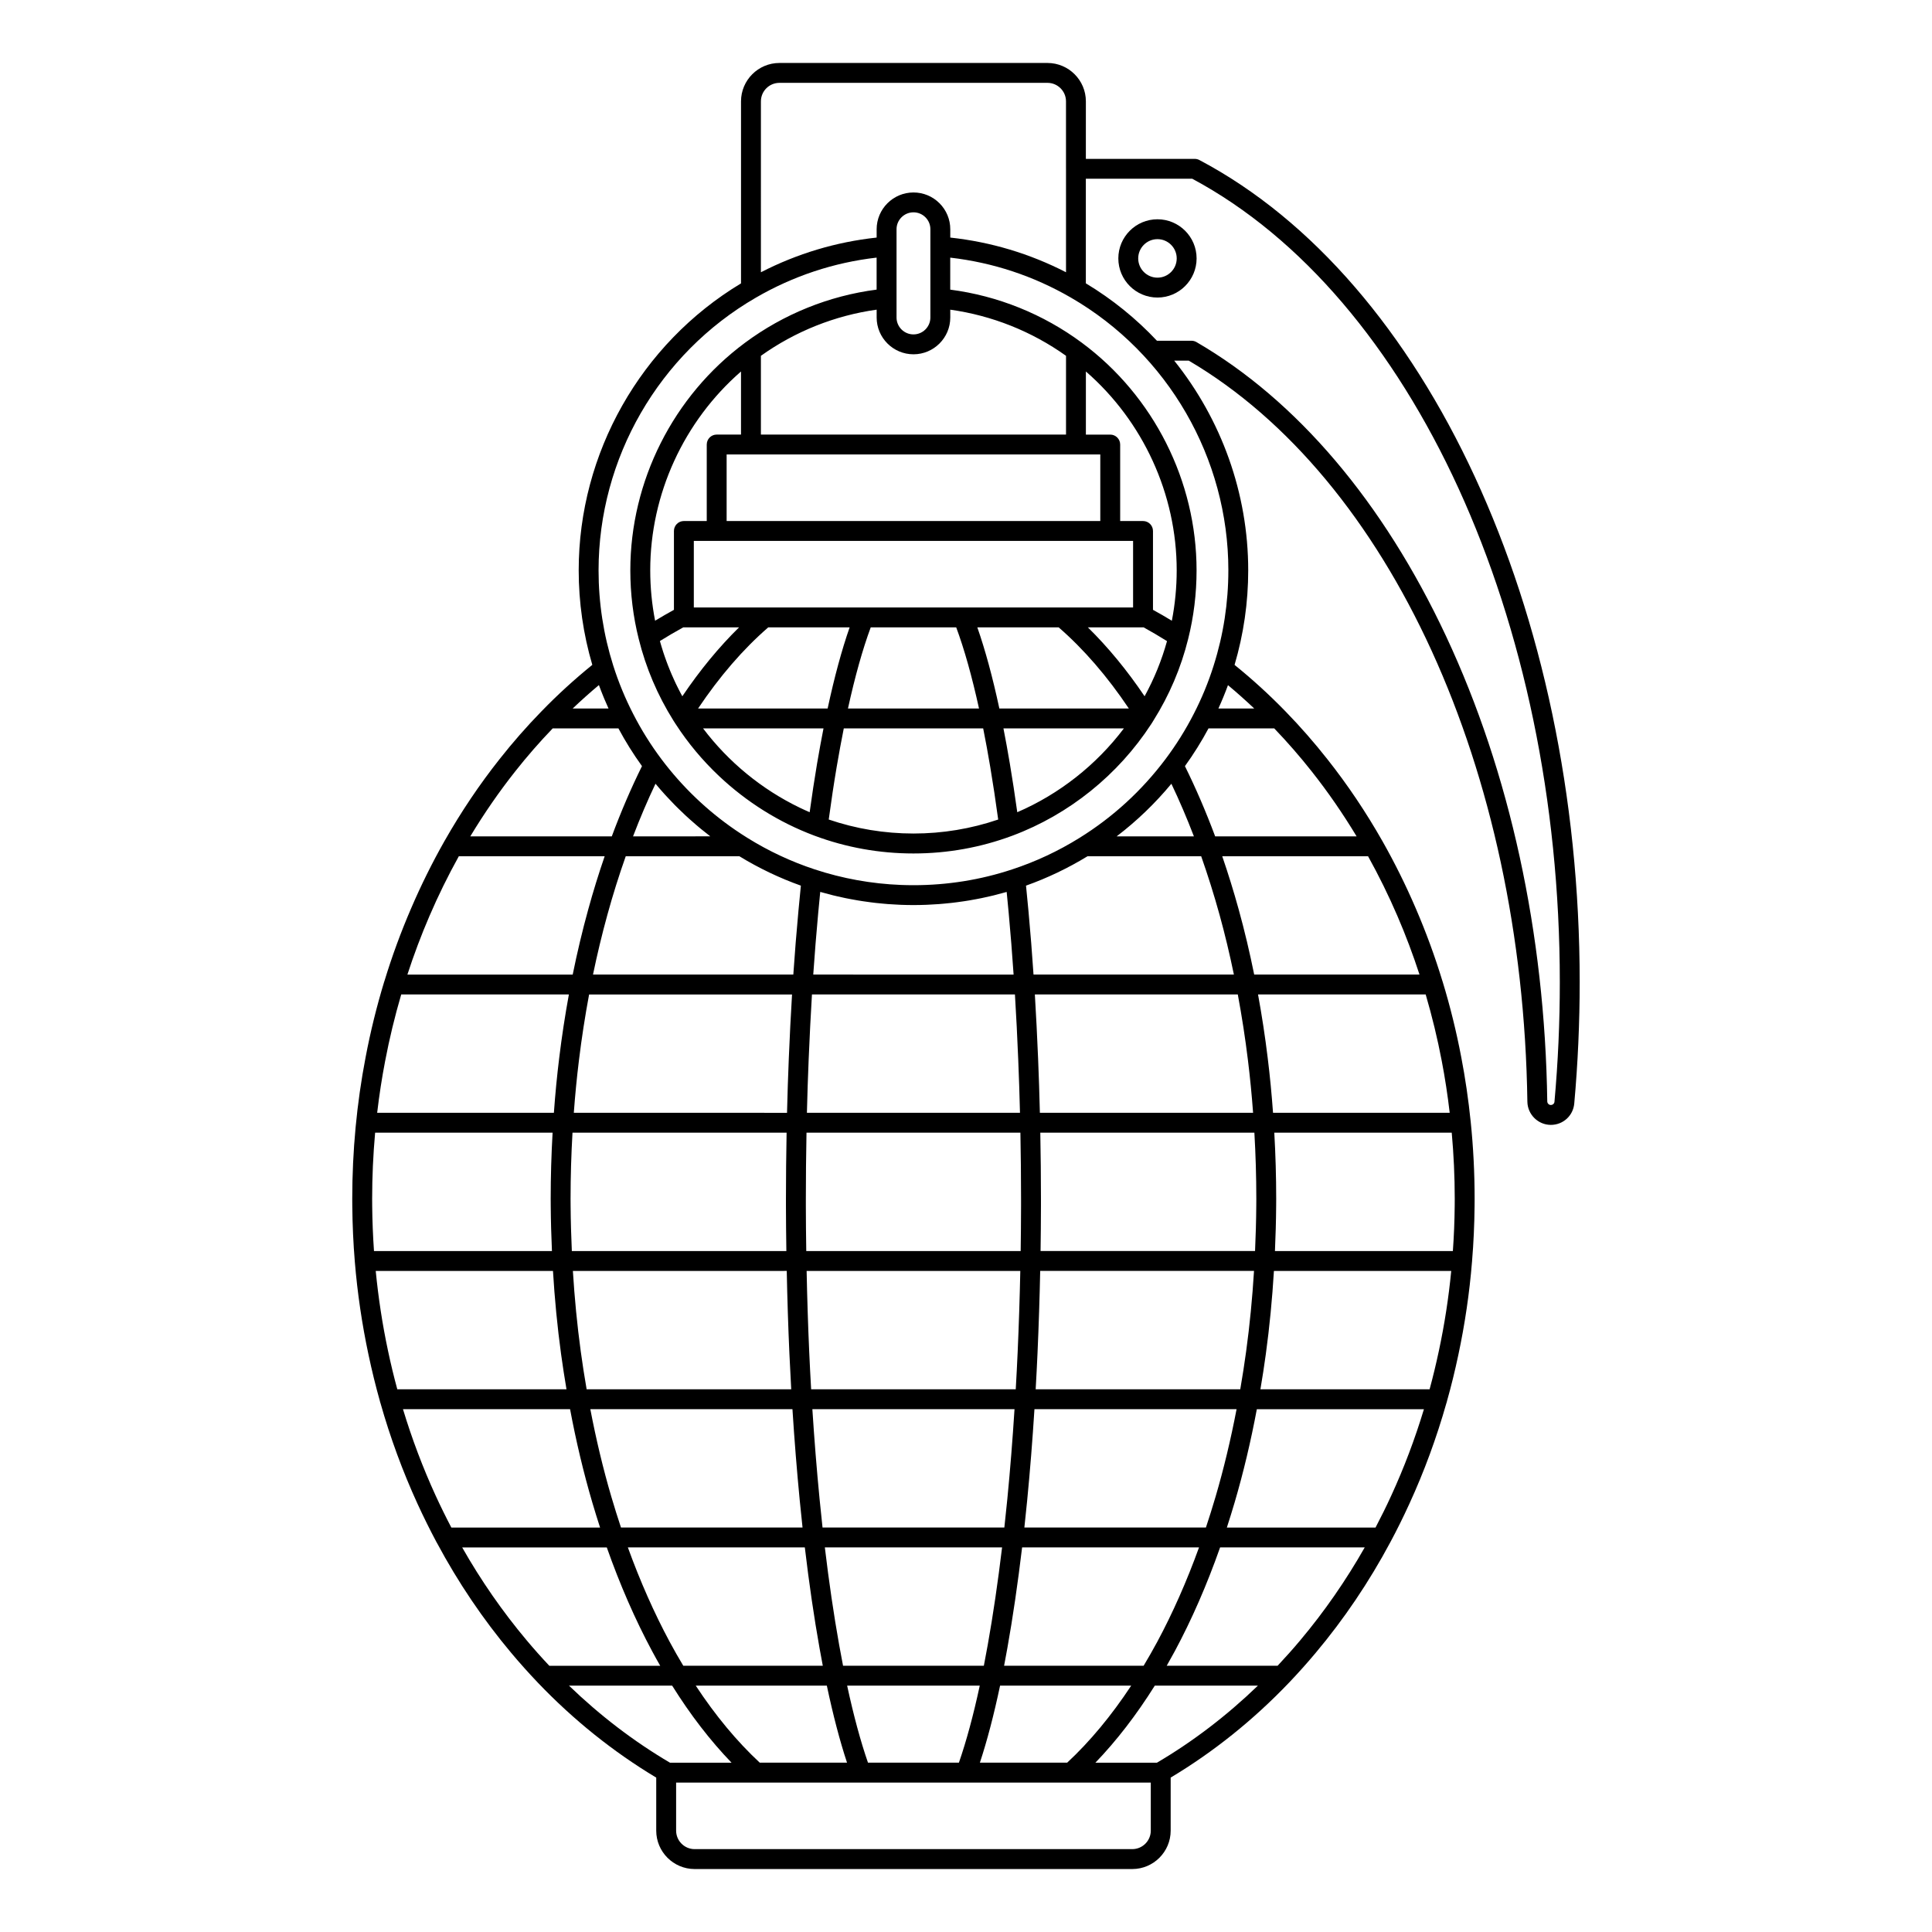 <?xml version="1.0" encoding="UTF-8"?>
<!-- Uploaded to: SVG Find, www.svgrepo.com, Generator: SVG Find Mixer Tools -->
<svg fill="#000000" width="800px" height="800px" version="1.1" viewBox="144 144 512 512" xmlns="http://www.w3.org/2000/svg">
 <g>
  <path d="m461.85 186.41c-0.379-0.199-0.801-0.305-1.23-0.305h-28.855l0.004-15.242c0-5.609-4.566-10.176-10.176-10.176h-71.039c-5.609 0-10.176 4.562-10.176 10.176v48.238c-26.57 15.992-43.016 44.977-43.016 76.039 0 8.531 1.223 16.949 3.606 25.055-4.715 3.824-9.254 7.961-13.496 12.344 0 0-0.004 0.004-0.004 0.004-0.008 0.008-0.016 0.016-0.023 0.023-3.883 3.984-7.602 8.23-11.055 12.613-5.309 6.699-10.199 13.977-14.551 21.633-0.004 0.008-0.008 0.016-0.012 0.02-0.031 0.055-0.062 0.105-0.09 0.156-3.215 5.68-6.168 11.637-8.773 17.703-2.723 6.309-5.098 12.781-7.062 19.238-0.027 0.07-0.055 0.141-0.078 0.215-1.992 6.543-3.652 13.277-4.93 20.012-2.352 12.219-3.543 24.852-3.543 37.543 0 0.645 0 1.289 0.012 1.91 0.043 4.961 0.27 9.938 0.672 14.785 0.68 8.25 1.902 16.547 3.633 24.66 0.895 4.219 1.906 8.328 3.004 12.223 0.031 0.188 0.082 0.367 0.152 0.535 2.59 9.145 5.894 18.137 9.832 26.73 1.594 3.469 3.289 6.883 5.031 10.156 0.035 0.066 0.074 0.133 0.117 0.195 5.598 10.457 12.227 20.27 19.699 29.164 2.199 2.625 4.559 5.262 7.019 7.848 9.492 9.934 20.051 18.383 31.387 25.176v14.055c0 5.609 4.562 10.176 10.176 10.176h115.98c5.609 0 10.176-4.562 10.176-10.176v-14.059c11.324-6.777 21.879-15.227 31.387-25.18 2.457-2.582 4.816-5.219 7.012-7.84 7.512-8.938 14.18-18.816 19.812-29.355 1.762-3.281 3.457-6.703 5.035-10.16 3.918-8.52 7.219-17.504 9.824-26.695 0.078-0.184 0.129-0.379 0.164-0.578 1.102-3.894 2.109-8 3-12.207 1.734-8.133 2.953-16.418 3.617-24.621 0.008-0.086 0.027-0.172 0.027-0.262 0-0.012-0.004-0.023-0.004-0.035 0.395-4.719 0.617-9.605 0.664-14.508 0.012-0.645 0.012-1.289 0.012-1.934 0-6.879-0.352-13.754-1.039-20.43-0.602-5.859-1.441-11.621-2.504-17.109-1.281-6.742-2.938-13.477-4.934-20.02-0.023-0.074-0.047-0.145-0.074-0.215-1.965-6.457-4.34-12.93-7.059-19.234-2.609-6.07-5.562-12.027-8.777-17.707-4.375-7.723-9.305-15.059-14.648-21.805-3.438-4.367-7.152-8.613-11.043-12.613-0.008-0.008-0.016-0.016-0.027-0.027 0 0-0.004-0.004-0.004-0.004-4.277-4.41-8.82-8.543-13.508-12.336 2.391-8.109 3.617-16.527 3.617-25.062 0-20.457-7.144-40.02-19.613-55.566h3.856c53.289 31.352 88.488 108.32 89.738 196.38 0.047 3.391 2.84 6.152 6.219 6.152 3.246 0 5.914-2.43 6.203-5.652 0.957-10.602 1.441-21.422 1.441-32.156 0.004-98.492-40.504-186.05-100.79-217.89zm-116.2-15.547c0-2.703 2.199-4.906 4.906-4.906h71.039c2.703 0 4.906 2.199 4.906 4.906v17.879c0 0.008 0 0.016 0.004 0.02v27.387c-9.605-4.934-19.895-8.02-30.672-9.191v-2.203c0-2.602-1.016-5.051-2.856-6.891-1.844-1.844-4.289-2.856-6.894-2.856-5.383 0-9.762 4.375-9.762 9.75v2.199c-10.781 1.168-21.07 4.258-30.672 9.195zm63.191 160.9c-1.793-8.344-3.75-15.547-5.84-21.508h21.555c6.652 5.773 12.895 13 18.602 21.508zm33.004 5.269c-7.32 9.695-17.137 17.422-28.258 22.215-0.625-4.484-1.281-8.809-1.969-12.879-0.543-3.242-1.113-6.367-1.695-9.336zm-112.85-5.269c5.707-8.512 11.945-15.734 18.602-21.508h21.566c-2.086 5.969-4.043 13.18-5.832 21.508zm33.242 5.269c-0.574 2.922-1.145 6.047-1.707 9.336-0.695 4.133-1.352 8.457-1.961 12.879-0.902-0.387-1.793-0.797-2.676-1.223-10.016-4.836-18.848-12.082-25.57-20.988zm-34.367-32.047v-17.637h116.41v17.637zm69.535 5.269c2.156 5.801 4.18 13.023 6.043 21.508h-34.73c1.859-8.473 3.883-15.695 6.035-21.508zm-66.109-48.449v20.273h-6.059c-1.457 0-2.637 1.18-2.637 2.633v20.902c-1.68 0.922-3.344 1.887-4.992 2.883-0.852-4.363-1.289-8.84-1.289-13.363 0-20.184 8.906-39.5 24.055-52.684v16.719h-6.449c-1.449 0-2.629 1.18-2.629 2.637zm-6.215 48.449h14.781c-5.324 5.227-10.359 11.328-15.035 18.262-0.176-0.32-0.355-0.637-0.523-0.957-0.16-0.305-0.312-0.617-0.469-0.922-0.242-0.473-0.48-0.949-0.711-1.426-0.16-0.332-0.309-0.664-0.461-1-0.211-0.465-0.422-0.926-0.625-1.395-0.148-0.344-0.293-0.691-0.438-1.039-0.191-0.461-0.379-0.926-0.559-1.395-0.137-0.355-0.27-0.711-0.402-1.066-0.172-0.469-0.34-0.938-0.504-1.41-0.125-0.359-0.246-0.715-0.363-1.078-0.156-0.477-0.305-0.957-0.449-1.441-0.109-0.359-0.219-0.719-0.32-1.082-0.039-0.145-0.078-0.289-0.117-0.43 2.031-1.262 4.106-2.477 6.195-3.621zm40.648 36.996c0.617-3.629 1.25-7.047 1.883-10.215h36.941c0.645 3.223 1.273 6.641 1.871 10.211 0.738 4.383 1.445 9.07 2.109 13.941-7.207 2.453-14.746 3.707-22.453 3.707s-15.25-1.258-22.457-3.711c0.648-4.793 1.352-9.477 2.106-13.934zm66.562-36.996h14.781c2.074 1.141 4.148 2.371 6.199 3.648-1.41 5.082-3.398 9.973-5.941 14.617-4.676-6.934-9.715-13.035-15.039-18.266zm17.262-4.644v-20.898c0-1.457-1.18-2.633-2.637-2.633h-6.059v-20.273c0-1.457-1.18-2.633-2.637-2.633h-6.449v-16.73c15.156 13.184 24.066 32.504 24.066 52.699 0 4.512-0.438 8.988-1.285 13.359-1.656-1.012-3.328-1.973-5-2.891zm-13.965-41.172v17.637l-99.023 0.004v-17.637h6.441 0.008 86.125 0.008zm-9.082-5.269h-80.859v-20.871c9.102-6.492 19.625-10.688 30.676-12.234v2.078c0 5.375 4.379 9.75 9.762 9.75 5.375 0 9.75-4.375 9.75-9.75l-0.004-2.074c11.043 1.543 21.57 5.734 30.676 12.223zm-44.914-31.023v-23.395c0-2.469 2.016-4.481 4.488-4.481 1.195 0 2.32 0.465 3.168 1.312 0.848 0.844 1.312 1.969 1.312 3.164v23.395c0 2.469-2.008 4.481-4.481 4.481-2.473 0.004-4.488-2.008-4.488-4.477zm-78.875 97.406c0.371 1.02 0.77 2.027 1.176 3.031 0.117 0.285 0.234 0.562 0.355 0.848 0.328 0.777 0.664 1.551 1.012 2.32 0.004 0.004 0.004 0.012 0.008 0.016h-9.512c2.262-2.144 4.582-4.227 6.961-6.215zm-22.188 22.887c3.113-3.953 6.453-7.777 9.938-11.402h17.426c1.848 3.453 3.938 6.801 6.242 9.992-2.883 5.816-5.566 12.066-8.004 18.621l-37.496-0.004c3.644-6.047 7.629-11.82 11.895-17.207zm132.44 59.102c0.34 5.578 0.633 11.348 0.871 17.223 0.195 4.617 0.348 9.363 0.465 14.137h-56.465c0.117-4.789 0.27-9.535 0.465-14.141 0.242-5.871 0.535-11.645 0.871-17.219zm-53.449-5.269c0.379-5.484 0.816-10.953 1.312-16.301 0.184-2 0.363-3.856 0.539-5.609 0.051 0.016 0.102 0.027 0.152 0.043 0.273 0.078 0.555 0.148 0.828 0.223 0.797 0.223 1.598 0.438 2.398 0.637 0.395 0.098 0.793 0.184 1.188 0.277 0.691 0.16 1.383 0.316 2.078 0.461 0.434 0.09 0.867 0.172 1.305 0.254 0.664 0.129 1.328 0.25 1.996 0.359 0.449 0.074 0.898 0.148 1.352 0.215 0.664 0.102 1.328 0.191 1.992 0.277 0.449 0.059 0.898 0.117 1.348 0.168 0.684 0.078 1.371 0.145 2.055 0.203 0.43 0.039 0.859 0.082 1.293 0.113 0.75 0.055 1.5 0.098 2.254 0.133 0.367 0.02 0.734 0.043 1.102 0.059 1.121 0.043 2.242 0.066 3.363 0.066 1.129 0 2.254-0.023 3.375-0.066 0.371-0.016 0.738-0.039 1.105-0.059 0.754-0.039 1.508-0.078 2.258-0.133 0.434-0.031 0.867-0.074 1.301-0.113 0.684-0.062 1.367-0.125 2.047-0.203 0.457-0.051 0.91-0.109 1.367-0.168 0.656-0.086 1.312-0.176 1.969-0.273 0.461-0.07 0.922-0.145 1.379-0.219 0.652-0.109 1.297-0.227 1.945-0.352 0.453-0.086 0.902-0.172 1.355-0.266 0.664-0.137 1.328-0.289 1.988-0.441 0.426-0.098 0.852-0.191 1.273-0.297 0.734-0.184 1.465-0.383 2.195-0.582 0.344-0.094 0.688-0.18 1.027-0.277 0.039-0.012 0.078-0.02 0.117-0.031 0.176 1.75 0.355 3.606 0.539 5.606 0.504 5.438 0.93 10.898 1.297 16.301zm54.898 41.898c0.113 5.871 0.172 11.754 0.172 17.527v1.879c-0.008 4.215-0.043 8.148-0.102 11.961h-56.82c-0.066-4.121-0.102-8.062-0.109-11.953v-1.887c0-5.773 0.059-11.656 0.172-17.527zm47.91-73.254c1.77 5.035 3.41 10.238 4.867 15.516 1.418 5.133 2.688 10.449 3.801 15.84h-53.102c-0.375-5.562-0.812-11.188-1.332-16.785-0.227-2.449-0.441-4.688-0.656-6.785 5.656-2.012 11.125-4.629 16.301-7.785zm-22.406-5.269c5.34-4.074 10.195-8.738 14.508-13.945 2.106 4.418 4.102 9.082 5.969 13.945zm-20.16 109.89c0.059-3.809 0.09-7.738 0.102-11.953v-1.887c0-5.777-0.059-11.66-0.172-17.527h56.734c0.332 5.746 0.512 11.625 0.512 17.527 0 0.613 0 1.227-0.012 1.867-0.027 4.016-0.148 8.02-0.324 11.973zm56.566 5.269c-0.438 7.156-1.129 14.32-2.09 21.344-0.449 3.316-0.977 6.676-1.555 10.023l-54.219 0.004c0.188-3.309 0.352-6.461 0.488-9.555 0.328-7.391 0.562-14.707 0.711-21.816zm-56.75-41.906c-0.117-4.848-0.273-9.668-0.469-14.355-0.238-5.793-0.527-11.488-0.859-17.004h53.781c1.074 5.758 1.98 11.609 2.688 17.434 0.566 4.586 1.02 9.254 1.363 13.926zm-3.371 102.79c0.773-7.938 1.418-16.082 1.934-24.246h53.566c-1.523 7.953-3.383 15.766-5.582 23.246-0.812 2.758-1.668 5.481-2.543 8.121h-48.113c0.25-2.281 0.5-4.66 0.738-7.121zm45.547 12.391c-3.246 8.973-6.965 17.379-11.07 25.023-1.133 2.102-2.352 4.227-3.606 6.332h-36.98c0.281-1.473 0.566-2.996 0.855-4.621 1.465-8.199 2.777-17.188 3.918-26.738zm-94.336 31.359c-0.344-1.746-0.684-3.578-1.035-5.547-1.422-7.969-2.695-16.641-3.789-25.812h46.969c-1.109 9.215-2.383 17.891-3.797 25.812-0.352 1.969-0.691 3.797-1.035 5.547zm36.23 5.269c-1.695 7.879-3.551 14.727-5.527 20.418h-24.094c-1.961-5.644-3.812-12.496-5.523-20.418zm-35.176 20.418h-23.125c-6.055-5.625-11.746-12.48-16.969-20.418h34.742c1.652 7.805 3.445 14.648 5.352 20.418zm44.387-93.684c-0.508 7.996-1.141 15.965-1.898 23.738-0.258 2.641-0.527 5.199-0.797 7.633h-48.184c-0.273-2.492-0.539-5.047-0.789-7.633-0.75-7.695-1.387-15.672-1.906-23.734zm-53.898-5.269c-0.195-3.398-0.363-6.625-0.504-9.789-0.316-7.094-0.547-14.34-0.691-21.578h56.625c-0.145 7.031-0.379 14.27-0.703 21.578-0.141 3.164-0.309 6.391-0.504 9.789zm50.07 78.535h34.75c-5.231 7.938-10.922 14.793-16.969 20.418h-23.133c1.918-5.809 3.711-12.652 5.352-20.418zm-47.836-9.891c0.289 1.621 0.574 3.148 0.855 4.621h-36.973c-1.258-2.106-2.477-4.223-3.602-6.328-4.125-7.68-7.844-16.086-11.082-25.027h46.895c1.121 9.496 2.434 18.484 3.906 26.734zm-52.629-32.008c-0.879-2.644-1.73-5.363-2.543-8.121-2.199-7.481-4.059-15.293-5.582-23.25l53.566 0.004c0.527 8.242 1.176 16.391 1.941 24.246 0.234 2.41 0.48 4.793 0.734 7.121zm43.891-104.64c-0.109 5.871-0.172 11.754-0.172 17.527v1.891c0.008 3.894 0.047 7.836 0.109 11.949h-56.852c-0.176-3.953-0.297-7.961-0.324-12-0.012-0.613-0.012-1.227-0.012-1.84 0-5.902 0.18-11.777 0.512-17.527zm-56.391-5.269c0.344-4.672 0.797-9.344 1.363-13.93 0.707-5.82 1.613-11.668 2.688-17.426h53.781c-0.332 5.512-0.621 11.211-0.859 17-0.195 4.676-0.352 9.496-0.469 14.359zm56.43 41.906c0.148 7.32 0.379 14.645 0.699 21.816 0.141 3.09 0.301 6.242 0.488 9.555h-54.219c-0.578-3.348-1.109-6.711-1.555-10.027-0.961-7.019-1.648-14.184-2.09-21.34zm3.09-95.32c-0.512 5.504-0.961 11.137-1.348 16.785h-53.086c1.105-5.332 2.379-10.648 3.812-15.844 1.445-5.277 3.086-10.477 4.863-15.508h30.125c5.156 3.152 10.625 5.766 16.289 7.785-0.215 2.094-0.434 4.332-0.656 6.781zm-43.824-19.84c1.855-4.852 3.844-9.527 5.953-13.953 0.816 0.984 1.656 1.949 2.512 2.894 0.262 0.289 0.531 0.566 0.797 0.852 0.613 0.664 1.234 1.324 1.867 1.965 0.344 0.348 0.695 0.688 1.047 1.031 0.574 0.566 1.156 1.125 1.746 1.672 0.379 0.355 0.766 0.703 1.152 1.047 0.582 0.523 1.172 1.039 1.766 1.543 0.398 0.34 0.801 0.676 1.203 1.008 0.613 0.504 1.238 0.996 1.867 1.484 0.191 0.148 0.375 0.305 0.566 0.449zm-53.957 21.125c2.328-5.422 4.953-10.742 7.785-15.852h38.652c-1.582 4.602-3.047 9.328-4.359 14.113-1.562 5.648-2.934 11.441-4.109 17.242h-43.809c1.695-5.211 3.644-10.41 5.84-15.504zm-11.73 38.371c1.125-5.918 2.562-11.828 4.254-17.602h44.43c-1.016 5.555-1.879 11.188-2.559 16.785-0.594 4.797-1.062 9.688-1.414 14.57h-46.832c0.543-4.629 1.246-9.219 2.121-13.754zm-3.441 38.398c-0.012-0.613-0.012-1.227-0.012-1.84 0-5.871 0.27-11.723 0.789-17.527h47.031c-0.328 5.75-0.504 11.629-0.504 17.527 0 0.645 0 1.289 0.012 1.902 0.027 4 0.148 7.996 0.32 11.938h-47.16c-0.273-3.953-0.438-7.973-0.477-12zm4.191 38.414c-1.484-6.961-2.562-14.062-3.254-21.148h46.973c0.445 7.391 1.156 14.797 2.148 22.051 0.418 3.082 0.91 6.203 1.434 9.32h-44.836c-0.895-3.289-1.723-6.711-2.465-10.223zm12.621 38.387c-3.383-7.379-6.285-15.062-8.652-22.895h44.281c1.586 8.465 3.555 16.781 5.894 24.734 0.66 2.242 1.348 4.457 2.055 6.633h-39.414c-1.441-2.75-2.84-5.59-4.164-8.473zm24.098 38.324c-6.356-7.566-12.082-15.816-17.059-24.578h38.324c3.473 9.852 7.508 19.109 12.027 27.52 0.684 1.273 1.395 2.559 2.129 3.84h-29.391c-2.109-2.242-4.133-4.516-6.031-6.781zm11.246 12.047h27.34c4.844 7.75 10.113 14.586 15.734 20.418h-16.316c-9.547-5.617-18.516-12.477-26.758-20.418zm154.18 38.418c0 2.703-2.199 4.906-4.906 4.906h-115.98c-2.703 0-4.906-2.199-4.906-4.906v-12.73h125.79zm1.633-18h-16.312c5.609-5.828 10.883-12.668 15.738-20.418h27.328c-8.25 7.953-17.219 14.812-26.754 20.418zm38-32.465c-1.898 2.266-3.926 4.539-6.023 6.773h-29.391c0.734-1.281 1.445-2.562 2.133-3.836 4.5-8.379 8.535-17.633 12.016-27.523h38.328c-4.984 8.777-10.711 17.027-17.062 24.586zm24.094-38.32c-1.312 2.879-2.723 5.711-4.168 8.473h-39.402c0.707-2.176 1.395-4.391 2.055-6.633 2.34-7.953 4.305-16.27 5.891-24.734h44.281c-2.379 7.871-5.281 15.555-8.656 22.895zm12.625-38.387c-0.742 3.504-1.57 6.926-2.465 10.219h-44.836c0.527-3.117 1.02-6.234 1.434-9.316 0.992-7.254 1.703-14.664 2.148-22.055h46.988c-0.68 7.066-1.777 14.164-3.269 21.152zm4.199-40.262c0 0.613 0 1.227-0.012 1.863-0.035 4.047-0.203 8.059-0.484 11.98h-47.152c0.172-3.941 0.293-7.93 0.32-11.91 0.012-0.645 0.012-1.289 0.012-1.93 0-5.902-0.176-11.781-0.504-17.527h47.023c0.52 5.754 0.797 11.633 0.797 17.523zm-3.445-36.547c0.855 4.434 1.559 9.047 2.109 13.75h-46.82c-0.352-4.883-0.82-9.77-1.414-14.566-0.68-5.606-1.543-11.238-2.559-16.793h44.43c1.688 5.777 3.129 11.684 4.254 17.609zm-11.734-38.375c2.195 5.09 4.144 10.289 5.84 15.496h-43.809c-1.188-5.867-2.559-11.66-4.102-17.242-1.32-4.781-2.785-9.508-4.363-14.113h38.645c2.832 5.109 5.457 10.43 7.789 15.859zm-22.719-38.332c4.262 5.379 8.246 11.156 11.891 17.203h-37.484c-2.453-6.57-5.141-12.816-8.012-18.613 2.309-3.199 4.402-6.547 6.25-10h17.422c3.488 3.641 6.828 7.469 9.934 11.41zm-15.238-16.68h-9.496c0.922-2.031 1.773-4.098 2.539-6.191 2.367 1.977 4.691 4.047 6.957 6.191zm-6.859-36.625c0 8.598-1.305 17.07-3.879 25.188-0.016 0.043-0.027 0.086-0.039 0.129-1.379 4.371-3.148 8.656-5.258 12.746-2.137 4.18-4.66 8.219-7.504 12.004-6.277 8.352-13.938 15.363-22.766 20.844-5.621 3.5-11.625 6.309-17.844 8.348-8.383 2.781-17.184 4.188-26.16 4.188-1.117 0-2.234-0.023-3.344-0.066-7.789-0.309-15.453-1.691-22.832-4.125-6.234-2.051-12.23-4.859-17.828-8.348-1.105-0.688-2.191-1.398-3.262-2.133-7.477-5.141-14.031-11.426-19.516-18.719-2.836-3.781-5.356-7.812-7.496-12-2.117-4.109-3.902-8.438-5.301-12.863-2.566-8.117-3.871-16.594-3.871-25.191 0-29.695 15.977-57.387 41.699-72.266 9.906-5.742 20.652-9.301 31.988-10.605v8.48c-12.621 1.637-24.633 6.481-34.879 14.086-19.031 14.113-30.391 36.656-30.391 60.309 0 6.184 0.75 12.305 2.227 18.18 1.891 7.641 4.981 14.91 9.18 21.609 0 0.004 0.004 0.004 0.004 0.008 0.008 0.012 0.012 0.023 0.02 0.035l0.555 0.863c0.008 0.012 0.016 0.023 0.023 0.035 0.004 0.004 0.008 0.012 0.012 0.016 3.262 5.035 7.129 9.656 11.477 13.758 7.269 6.863 15.883 12.285 25.25 15.793h0.004c0.016 0.008 0.035 0.012 0.051 0.02 0.008 0.004 0.012 0.004 0.02 0.008 8.367 3.121 17.188 4.707 26.207 4.707 9.023 0 17.844-1.586 26.215-4.711 0.004 0 0.008-0.004 0.012-0.004 0.016-0.008 0.035-0.012 0.051-0.02 14.938-5.594 27.961-16.062 36.723-29.539 0.012-0.016 0.02-0.031 0.031-0.047 0.016-0.023 0.031-0.047 0.047-0.066l0.527-0.852c4.207-6.695 7.301-13.965 9.191-21.594 1.48-5.894 2.231-12.02 2.231-18.199 0-23.66-11.367-46.211-30.402-60.316-10.25-7.598-22.266-12.438-34.879-14.074v-8.48c11.328 1.305 22.078 4.859 31.988 10.598 25.734 14.887 41.719 42.578 41.719 72.27zm86.426 140.84c-0.043 0.48-0.461 0.855-0.957 0.855-0.527 0-0.945-0.422-0.953-0.957-0.633-44.523-9.906-87.148-26.816-123.27-16.637-35.535-39.516-62.492-66.156-77.953-0.402-0.234-0.859-0.355-1.324-0.355h-9.145c-5.492-5.848-11.812-10.98-18.84-15.211v-27.719h28.195c58.293 31.199 97.41 116.64 97.41 212.92 0.008 10.578-0.473 21.238-1.414 31.684z"/>
  <path d="m450.74 202.11c-5.719 0-10.371 4.652-10.371 10.371s4.652 10.371 10.371 10.371 10.371-4.652 10.371-10.371-4.652-10.371-10.371-10.371zm0 15.473c-2.812 0-5.102-2.289-5.102-5.102s2.289-5.102 5.102-5.102 5.102 2.289 5.102 5.102-2.289 5.102-5.102 5.102z"/>
 </g>
</svg>